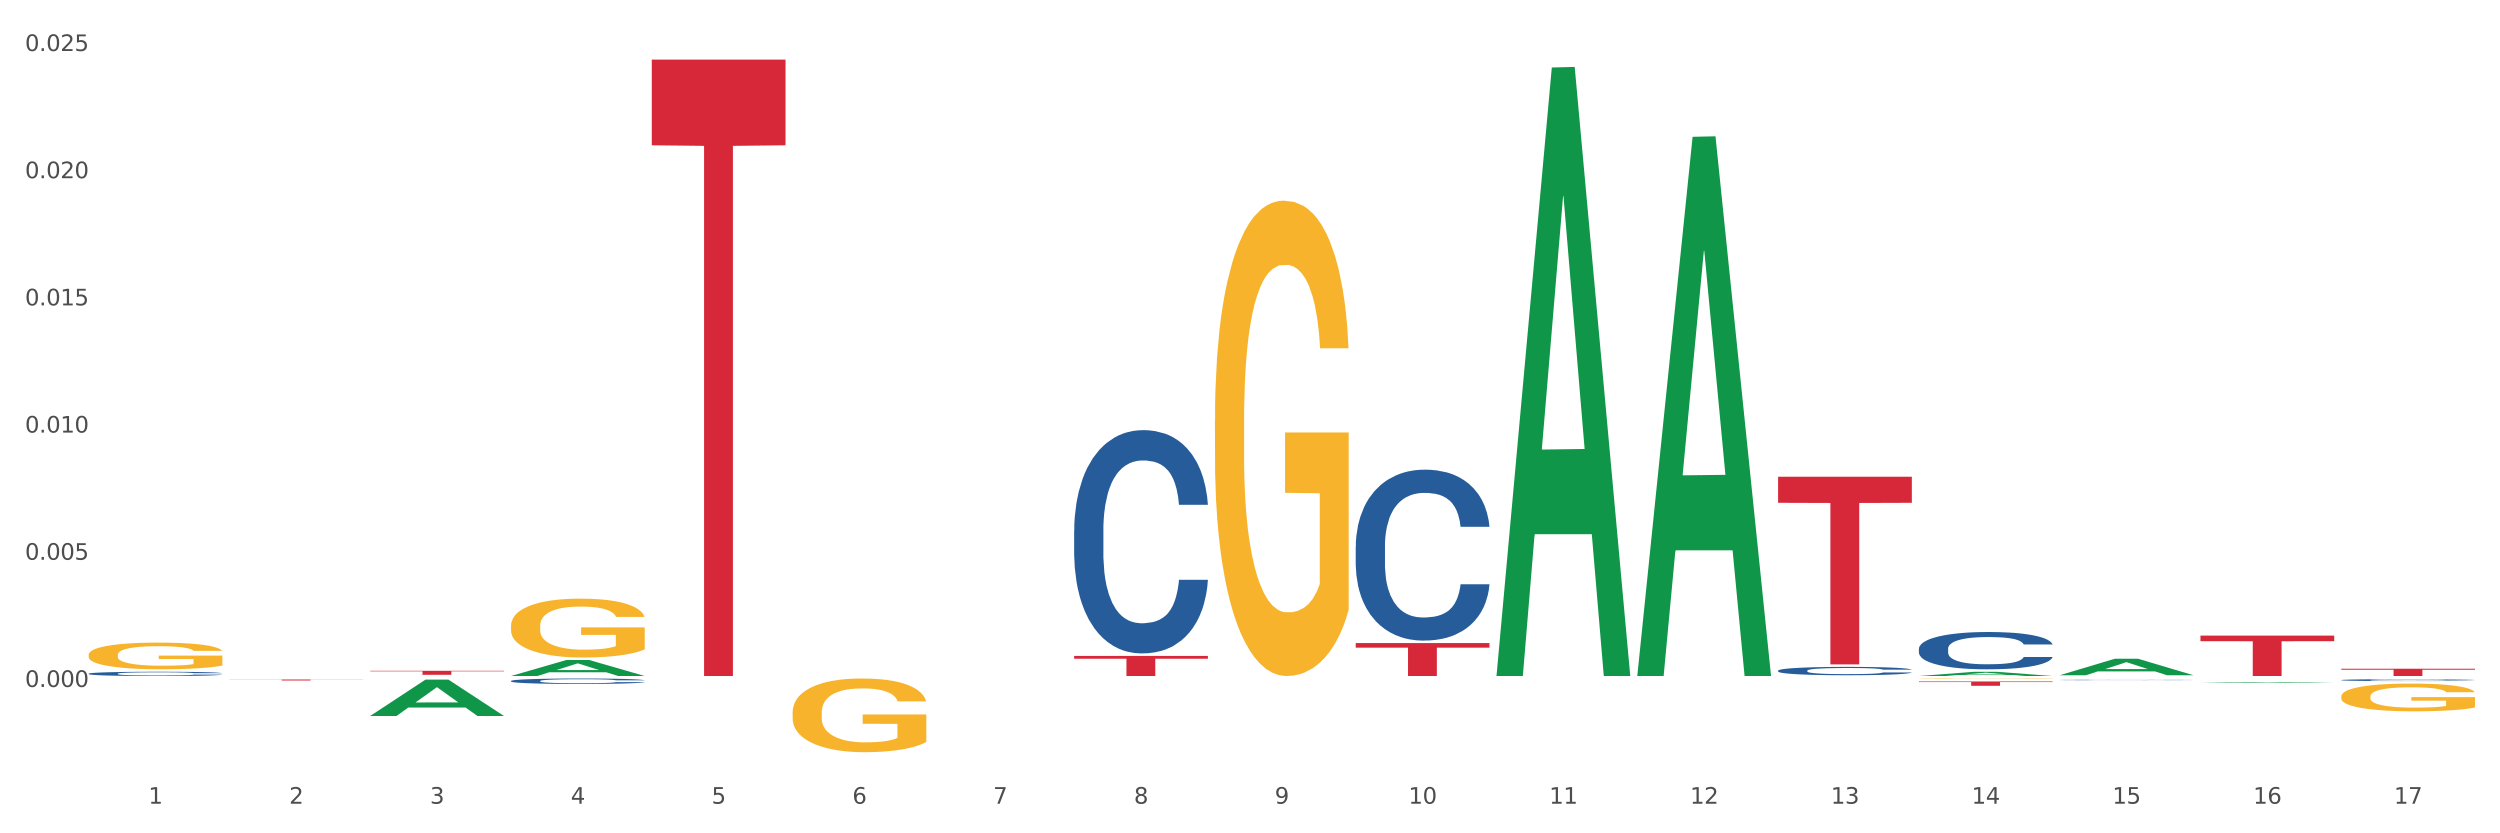 <?xml version="1.0" encoding="utf-8" standalone="no"?>
<!DOCTYPE svg PUBLIC "-//W3C//DTD SVG 1.1//EN"
  "http://www.w3.org/Graphics/SVG/1.1/DTD/svg11.dtd">
<svg xmlns:xlink="http://www.w3.org/1999/xlink" width="1080pt" height="360pt" viewBox="0 0 1080 360" xmlns="http://www.w3.org/2000/svg" version="1.1">
 <rect x="0" y="0" width="1080" height="360" fill="#333333" stroke="none"/>
 <defs>
  <style type="text/css">*{stroke-linejoin: round; stroke-linecap: butt}</style>
 </defs>
 <g id="figure_1">
  <g id="patch_1">
   <path d="M 0 360 
L 1080 360 
L 1080 0 
L 0 0 
z
" style="fill: #ffffff; stroke: #ffffff; stroke-linejoin: miter"/>
  </g>
  <g id="axes_1">
   <g id="matplotlib.axis_1">
    <g id="xtick_1">
     <g id="text_1">
      <!-- 1 -->
      <g style="fill: #4d4d4d" transform="translate(64.119 347.204) scale(0.096 -0.096)">
       <defs>
        <path id="DejaVuSans-31" d="M 794 531 
L 1825 531 
L 1825 4091 
L 703 3866 
L 703 4441 
L 1819 4666 
L 2450 4666 
L 2450 531 
L 3481 531 
L 3481 0 
L 794 0 
L 794 531 
z
" transform="scale(0.016)"/>
       </defs>
       <use xlink:href="#DejaVuSans-31"/>
      </g>
     </g>
    </g>
    <g id="xtick_2">
     <g id="text_2">
      <!-- 2 -->
      <g style="fill: #4d4d4d" transform="translate(124.94 347.204) scale(0.096 -0.096)">
       <defs>
        <path id="DejaVuSans-32" d="M 1228 531 
L 3431 531 
L 3431 0 
L 469 0 
L 469 531 
Q 828 903 1448 1529 
Q 2069 2156 2228 2338 
Q 2531 2678 2651 2914 
Q 2772 3150 2772 3378 
Q 2772 3750 2511 3984 
Q 2250 4219 1831 4219 
Q 1534 4219 1204 4116 
Q 875 4013 500 3803 
L 500 4441 
Q 881 4594 1212 4672 
Q 1544 4750 1819 4750 
Q 2544 4750 2975 4387 
Q 3406 4025 3406 3419 
Q 3406 3131 3298 2873 
Q 3191 2616 2906 2266 
Q 2828 2175 2409 1742 
Q 1991 1309 1228 531 
z
" transform="scale(0.016)"/>
       </defs>
       <use xlink:href="#DejaVuSans-32"/>
      </g>
     </g>
    </g>
    <g id="xtick_3">
     <g id="text_3">
      <!-- 3 -->
      <g style="fill: #4d4d4d" transform="translate(185.761 347.204) scale(0.096 -0.096)">
       <defs>
        <path id="DejaVuSans-33" d="M 2597 2516 
Q 3050 2419 3304 2112 
Q 3559 1806 3559 1356 
Q 3559 666 3084 287 
Q 2609 -91 1734 -91 
Q 1441 -91 1130 -33 
Q 819 25 488 141 
L 488 750 
Q 750 597 1062 519 
Q 1375 441 1716 441 
Q 2309 441 2620 675 
Q 2931 909 2931 1356 
Q 2931 1769 2642 2001 
Q 2353 2234 1838 2234 
L 1294 2234 
L 1294 2753 
L 1863 2753 
Q 2328 2753 2575 2939 
Q 2822 3125 2822 3475 
Q 2822 3834 2567 4026 
Q 2313 4219 1838 4219 
Q 1578 4219 1281 4162 
Q 984 4106 628 3988 
L 628 4550 
Q 988 4650 1302 4700 
Q 1616 4750 1894 4750 
Q 2613 4750 3031 4423 
Q 3450 4097 3450 3541 
Q 3450 3153 3228 2886 
Q 3006 2619 2597 2516 
z
" transform="scale(0.016)"/>
       </defs>
       <use xlink:href="#DejaVuSans-33"/>
      </g>
     </g>
    </g>
    <g id="xtick_4">
     <g id="text_4">
      <!-- 4 -->
      <g style="fill: #4d4d4d" transform="translate(246.582 347.204) scale(0.096 -0.096)">
       <defs>
        <path id="DejaVuSans-34" d="M 2419 4116 
L 825 1625 
L 2419 1625 
L 2419 4116 
z
M 2253 4666 
L 3047 4666 
L 3047 1625 
L 3713 1625 
L 3713 1100 
L 3047 1100 
L 3047 0 
L 2419 0 
L 2419 1100 
L 313 1100 
L 313 1709 
L 2253 4666 
z
" transform="scale(0.016)"/>
       </defs>
       <use xlink:href="#DejaVuSans-34"/>
      </g>
     </g>
    </g>
    <g id="xtick_5">
     <g id="text_5">
      <!-- 5 -->
      <g style="fill: #4d4d4d" transform="translate(307.403 347.204) scale(0.096 -0.096)">
       <defs>
        <path id="DejaVuSans-35" d="M 691 4666 
L 3169 4666 
L 3169 4134 
L 1269 4134 
L 1269 2991 
Q 1406 3038 1543 3061 
Q 1681 3084 1819 3084 
Q 2600 3084 3056 2656 
Q 3513 2228 3513 1497 
Q 3513 744 3044 326 
Q 2575 -91 1722 -91 
Q 1428 -91 1123 -41 
Q 819 9 494 109 
L 494 744 
Q 775 591 1075 516 
Q 1375 441 1709 441 
Q 2250 441 2565 725 
Q 2881 1009 2881 1497 
Q 2881 1984 2565 2268 
Q 2250 2553 1709 2553 
Q 1456 2553 1204 2497 
Q 953 2441 691 2322 
L 691 4666 
z
" transform="scale(0.016)"/>
       </defs>
       <use xlink:href="#DejaVuSans-35"/>
      </g>
     </g>
    </g>
    <g id="xtick_6">
     <g id="text_6">
      <!-- 6 -->
      <g style="fill: #4d4d4d" transform="translate(368.224 347.204) scale(0.096 -0.096)">
       <defs>
        <path id="DejaVuSans-36" d="M 2113 2584 
Q 1688 2584 1439 2293 
Q 1191 2003 1191 1497 
Q 1191 994 1439 701 
Q 1688 409 2113 409 
Q 2538 409 2786 701 
Q 3034 994 3034 1497 
Q 3034 2003 2786 2293 
Q 2538 2584 2113 2584 
z
M 3366 4563 
L 3366 3988 
Q 3128 4100 2886 4159 
Q 2644 4219 2406 4219 
Q 1781 4219 1451 3797 
Q 1122 3375 1075 2522 
Q 1259 2794 1537 2939 
Q 1816 3084 2150 3084 
Q 2853 3084 3261 2657 
Q 3669 2231 3669 1497 
Q 3669 778 3244 343 
Q 2819 -91 2113 -91 
Q 1303 -91 875 529 
Q 447 1150 447 2328 
Q 447 3434 972 4092 
Q 1497 4750 2381 4750 
Q 2619 4750 2861 4703 
Q 3103 4656 3366 4563 
z
" transform="scale(0.016)"/>
       </defs>
       <use xlink:href="#DejaVuSans-36"/>
      </g>
     </g>
    </g>
    <g id="xtick_7">
     <g id="text_7">
      <!-- 7 -->
      <g style="fill: #4d4d4d" transform="translate(429.045 347.204) scale(0.096 -0.096)">
       <defs>
        <path id="DejaVuSans-37" d="M 525 4666 
L 3525 4666 
L 3525 4397 
L 1831 0 
L 1172 0 
L 2766 4134 
L 525 4134 
L 525 4666 
z
" transform="scale(0.016)"/>
       </defs>
       <use xlink:href="#DejaVuSans-37"/>
      </g>
     </g>
    </g>
    <g id="xtick_8">
     <g id="text_8">
      <!-- 8 -->
      <g style="fill: #4d4d4d" transform="translate(489.866 347.204) scale(0.096 -0.096)">
       <defs>
        <path id="DejaVuSans-38" d="M 2034 2216 
Q 1584 2216 1326 1975 
Q 1069 1734 1069 1313 
Q 1069 891 1326 650 
Q 1584 409 2034 409 
Q 2484 409 2743 651 
Q 3003 894 3003 1313 
Q 3003 1734 2745 1975 
Q 2488 2216 2034 2216 
z
M 1403 2484 
Q 997 2584 770 2862 
Q 544 3141 544 3541 
Q 544 4100 942 4425 
Q 1341 4750 2034 4750 
Q 2731 4750 3128 4425 
Q 3525 4100 3525 3541 
Q 3525 3141 3298 2862 
Q 3072 2584 2669 2484 
Q 3125 2378 3379 2068 
Q 3634 1759 3634 1313 
Q 3634 634 3220 271 
Q 2806 -91 2034 -91 
Q 1263 -91 848 271 
Q 434 634 434 1313 
Q 434 1759 690 2068 
Q 947 2378 1403 2484 
z
M 1172 3481 
Q 1172 3119 1398 2916 
Q 1625 2713 2034 2713 
Q 2441 2713 2670 2916 
Q 2900 3119 2900 3481 
Q 2900 3844 2670 4047 
Q 2441 4250 2034 4250 
Q 1625 4250 1398 4047 
Q 1172 3844 1172 3481 
z
" transform="scale(0.016)"/>
       </defs>
       <use xlink:href="#DejaVuSans-38"/>
      </g>
     </g>
    </g>
    <g id="xtick_9">
     <g id="text_9">
      <!-- 9 -->
      <g style="fill: #4d4d4d" transform="translate(550.688 347.204) scale(0.096 -0.096)">
       <defs>
        <path id="DejaVuSans-39" d="M 703 97 
L 703 672 
Q 941 559 1184 500 
Q 1428 441 1663 441 
Q 2288 441 2617 861 
Q 2947 1281 2994 2138 
Q 2813 1869 2534 1725 
Q 2256 1581 1919 1581 
Q 1219 1581 811 2004 
Q 403 2428 403 3163 
Q 403 3881 828 4315 
Q 1253 4750 1959 4750 
Q 2769 4750 3195 4129 
Q 3622 3509 3622 2328 
Q 3622 1225 3098 567 
Q 2575 -91 1691 -91 
Q 1453 -91 1209 -44 
Q 966 3 703 97 
z
M 1959 2075 
Q 2384 2075 2632 2365 
Q 2881 2656 2881 3163 
Q 2881 3666 2632 3958 
Q 2384 4250 1959 4250 
Q 1534 4250 1286 3958 
Q 1038 3666 1038 3163 
Q 1038 2656 1286 2365 
Q 1534 2075 1959 2075 
z
" transform="scale(0.016)"/>
       </defs>
       <use xlink:href="#DejaVuSans-39"/>
      </g>
     </g>
    </g>
    <g id="xtick_10">
     <g id="text_10">
      <!-- 10 -->
      <g style="fill: #4d4d4d" transform="translate(608.455 347.204) scale(0.096 -0.096)">
       <defs>
        <path id="DejaVuSans-30" d="M 2034 4250 
Q 1547 4250 1301 3770 
Q 1056 3291 1056 2328 
Q 1056 1369 1301 889 
Q 1547 409 2034 409 
Q 2525 409 2770 889 
Q 3016 1369 3016 2328 
Q 3016 3291 2770 3770 
Q 2525 4250 2034 4250 
z
M 2034 4750 
Q 2819 4750 3233 4129 
Q 3647 3509 3647 2328 
Q 3647 1150 3233 529 
Q 2819 -91 2034 -91 
Q 1250 -91 836 529 
Q 422 1150 422 2328 
Q 422 3509 836 4129 
Q 1250 4750 2034 4750 
z
" transform="scale(0.016)"/>
       </defs>
       <use xlink:href="#DejaVuSans-31"/>
       <use xlink:href="#DejaVuSans-30" transform="translate(63.623 0)"/>
      </g>
     </g>
    </g>
    <g id="xtick_11">
     <g id="text_11">
      <!-- 11 -->
      <g style="fill: #4d4d4d" transform="translate(669.276 347.204) scale(0.096 -0.096)">
       <use xlink:href="#DejaVuSans-31"/>
       <use xlink:href="#DejaVuSans-31" transform="translate(63.623 0)"/>
      </g>
     </g>
    </g>
    <g id="xtick_12">
     <g id="text_12">
      <!-- 12 -->
      <g style="fill: #4d4d4d" transform="translate(730.097 347.204) scale(0.096 -0.096)">
       <use xlink:href="#DejaVuSans-31"/>
       <use xlink:href="#DejaVuSans-32" transform="translate(63.623 0)"/>
      </g>
     </g>
    </g>
    <g id="xtick_13">
     <g id="text_13">
      <!-- 13 -->
      <g style="fill: #4d4d4d" transform="translate(790.918 347.204) scale(0.096 -0.096)">
       <use xlink:href="#DejaVuSans-31"/>
       <use xlink:href="#DejaVuSans-33" transform="translate(63.623 0)"/>
      </g>
     </g>
    </g>
    <g id="xtick_14">
     <g id="text_14">
      <!-- 14 -->
      <g style="fill: #4d4d4d" transform="translate(851.739 347.204) scale(0.096 -0.096)">
       <use xlink:href="#DejaVuSans-31"/>
       <use xlink:href="#DejaVuSans-34" transform="translate(63.623 0)"/>
      </g>
     </g>
    </g>
    <g id="xtick_15">
     <g id="text_15">
      <!-- 15 -->
      <g style="fill: #4d4d4d" transform="translate(912.56 347.204) scale(0.096 -0.096)">
       <use xlink:href="#DejaVuSans-31"/>
       <use xlink:href="#DejaVuSans-35" transform="translate(63.623 0)"/>
      </g>
     </g>
    </g>
    <g id="xtick_16">
     <g id="text_16">
      <!-- 16 -->
      <g style="fill: #4d4d4d" transform="translate(973.381 347.204) scale(0.096 -0.096)">
       <use xlink:href="#DejaVuSans-31"/>
       <use xlink:href="#DejaVuSans-36" transform="translate(63.623 0)"/>
      </g>
     </g>
    </g>
    <g id="xtick_17">
     <g id="text_17">
      <!-- 17 -->
      <g style="fill: #4d4d4d" transform="translate(1034.202 347.204) scale(0.096 -0.096)">
       <use xlink:href="#DejaVuSans-31"/>
       <use xlink:href="#DejaVuSans-37" transform="translate(63.623 0)"/>
      </g>
     </g>
    </g>
    <g id="xtick_18"/>
    <g id="xtick_19"/>
    <g id="xtick_20"/>
    <g id="xtick_21"/>
    <g id="xtick_22"/>
    <g id="xtick_23"/>
    <g id="xtick_24"/>
    <g id="xtick_25"/>
    <g id="xtick_26"/>
    <g id="xtick_27"/>
    <g id="xtick_28"/>
    <g id="xtick_29"/>
    <g id="xtick_30"/>
    <g id="xtick_31"/>
    <g id="xtick_32"/>
    <g id="xtick_33"/>
   </g>
   <g id="matplotlib.axis_2">
    <g id="ytick_1">
     <g id="text_18">
      <!-- 0.000 -->
      <g style="fill: #4d4d4d" transform="translate(10.8 296.762) scale(0.096 -0.096)">
       <defs>
        <path id="DejaVuSans-2e" d="M 684 794 
L 1344 794 
L 1344 0 
L 684 0 
L 684 794 
z
" transform="scale(0.016)"/>
       </defs>
       <use xlink:href="#DejaVuSans-30"/>
       <use xlink:href="#DejaVuSans-2e" transform="translate(63.623 0)"/>
       <use xlink:href="#DejaVuSans-30" transform="translate(95.41 0)"/>
       <use xlink:href="#DejaVuSans-30" transform="translate(159.033 0)"/>
       <use xlink:href="#DejaVuSans-30" transform="translate(222.656 0)"/>
      </g>
     </g>
    </g>
    <g id="ytick_2">
     <g id="text_19">
      <!-- 0.005 -->
      <g style="fill: #4d4d4d" transform="translate(10.8 241.818) scale(0.096 -0.096)">
       <use xlink:href="#DejaVuSans-30"/>
       <use xlink:href="#DejaVuSans-2e" transform="translate(63.623 0)"/>
       <use xlink:href="#DejaVuSans-30" transform="translate(95.41 0)"/>
       <use xlink:href="#DejaVuSans-30" transform="translate(159.033 0)"/>
       <use xlink:href="#DejaVuSans-35" transform="translate(222.656 0)"/>
      </g>
     </g>
    </g>
    <g id="ytick_3">
     <g id="text_20">
      <!-- 0.010 -->
      <g style="fill: #4d4d4d" transform="translate(10.8 186.874) scale(0.096 -0.096)">
       <use xlink:href="#DejaVuSans-30"/>
       <use xlink:href="#DejaVuSans-2e" transform="translate(63.623 0)"/>
       <use xlink:href="#DejaVuSans-30" transform="translate(95.41 0)"/>
       <use xlink:href="#DejaVuSans-31" transform="translate(159.033 0)"/>
       <use xlink:href="#DejaVuSans-30" transform="translate(222.656 0)"/>
      </g>
     </g>
    </g>
    <g id="ytick_4">
     <g id="text_21">
      <!-- 0.015 -->
      <g style="fill: #4d4d4d" transform="translate(10.8 131.931) scale(0.096 -0.096)">
       <use xlink:href="#DejaVuSans-30"/>
       <use xlink:href="#DejaVuSans-2e" transform="translate(63.623 0)"/>
       <use xlink:href="#DejaVuSans-30" transform="translate(95.41 0)"/>
       <use xlink:href="#DejaVuSans-31" transform="translate(159.033 0)"/>
       <use xlink:href="#DejaVuSans-35" transform="translate(222.656 0)"/>
      </g>
     </g>
    </g>
    <g id="ytick_5">
     <g id="text_22">
      <!-- 0.020 -->
      <g style="fill: #4d4d4d" transform="translate(10.8 76.987) scale(0.096 -0.096)">
       <use xlink:href="#DejaVuSans-30"/>
       <use xlink:href="#DejaVuSans-2e" transform="translate(63.623 0)"/>
       <use xlink:href="#DejaVuSans-30" transform="translate(95.41 0)"/>
       <use xlink:href="#DejaVuSans-32" transform="translate(159.033 0)"/>
       <use xlink:href="#DejaVuSans-30" transform="translate(222.656 0)"/>
      </g>
     </g>
    </g>
    <g id="ytick_6">
     <g id="text_23">
      <!-- 0.025 -->
      <g style="fill: #4d4d4d" transform="translate(10.8 22.043) scale(0.096 -0.096)">
       <use xlink:href="#DejaVuSans-30"/>
       <use xlink:href="#DejaVuSans-2e" transform="translate(63.623 0)"/>
       <use xlink:href="#DejaVuSans-30" transform="translate(95.41 0)"/>
       <use xlink:href="#DejaVuSans-32" transform="translate(159.033 0)"/>
       <use xlink:href="#DejaVuSans-35" transform="translate(222.656 0)"/>
      </g>
     </g>
    </g>
    <g id="ytick_7"/>
    <g id="ytick_8"/>
    <g id="ytick_9"/>
    <g id="ytick_10"/>
    <g id="ytick_11"/>
    <g id="ytick_12"/>
   </g>
   <g id="PolyCollection_1">
    <path d="M 159.925 309.273 
L 159.985 309.258 
L 183.811 293.591 
L 193.7 293.577 
L 217.705 309.302 
L 206.268 309.302 
L 201.086 305.64 
L 176.485 305.64 
L 176.306 305.699 
L 171.302 309.302 
L 159.925 309.302 
L 159.925 309.273 
L 179.582 303.455 
L 197.988 303.44 
L 188.875 296.928 
L 188.756 296.899 
L 188.636 296.943 
L 179.523 303.44 
L 179.582 303.455 
L 159.925 309.273 
z
" clip-path="url(#p59aba073ad)" style="fill: #109648"/>
    <path d="M 220.746 292.032 
L 220.806 292.026 
L 244.633 285.124 
L 254.521 285.118 
L 278.526 292.045 
L 267.089 292.045 
L 261.907 290.432 
L 237.306 290.432 
L 237.127 290.458 
L 232.123 292.045 
L 220.746 292.045 
L 220.746 292.032 
L 240.403 289.469 
L 258.81 289.463 
L 249.696 286.594 
L 249.577 286.581 
L 249.457 286.601 
L 240.344 289.463 
L 240.403 289.469 
L 220.746 292.032 
z
" clip-path="url(#p59aba073ad)" style="fill: #109648"/>
    <path d="M 646.494 291.551 
L 646.553 291.304 
L 670.38 29.158 
L 680.268 28.911 
L 704.274 292.045 
L 692.837 292.045 
L 687.654 230.771 
L 663.053 230.771 
L 662.875 231.759 
L 657.871 292.045 
L 646.494 292.045 
L 646.494 291.551 
L 666.151 194.204 
L 684.557 193.957 
L 675.443 84.997 
L 675.324 84.503 
L 675.205 85.244 
L 666.091 193.957 
L 666.151 194.204 
L 646.494 291.551 
z
" clip-path="url(#p59aba073ad)" style="fill: #109648"/>
    <path d="M 707.315 291.607 
L 707.374 291.388 
L 731.201 59.099 
L 741.089 58.88 
L 765.095 292.045 
L 753.658 292.045 
L 748.475 237.749 
L 723.874 237.749 
L 723.696 238.625 
L 718.692 292.045 
L 707.315 292.045 
L 707.315 291.607 
L 726.972 205.347 
L 745.378 205.128 
L 736.264 108.578 
L 736.145 108.14 
L 736.026 108.797 
L 726.912 205.128 
L 726.972 205.347 
L 707.315 291.607 
z
" clip-path="url(#p59aba073ad)" style="fill: #109648"/>
    <path d="M 828.957 292.042 
L 829.016 292.04 
L 852.843 290.213 
L 862.731 290.212 
L 886.737 292.045 
L 875.3 292.045 
L 870.118 291.618 
L 845.516 291.618 
L 845.338 291.625 
L 840.334 292.045 
L 828.957 292.045 
L 828.957 292.042 
L 848.614 291.363 
L 867.02 291.362 
L 857.906 290.602 
L 857.787 290.599 
L 857.668 290.604 
L 848.554 291.362 
L 848.614 291.363 
L 828.957 292.042 
z
" clip-path="url(#p59aba073ad)" style="fill: #109648"/>
    <path d="M 889.778 291.689 
L 889.837 291.682 
L 913.664 284.565 
L 923.552 284.559 
L 947.558 291.703 
L 936.121 291.703 
L 930.939 290.039 
L 906.337 290.039 
L 906.159 290.066 
L 901.155 291.703 
L 889.778 291.703 
L 889.778 291.689 
L 909.435 289.046 
L 927.841 289.04 
L 918.727 286.081 
L 918.608 286.068 
L 918.489 286.088 
L 909.375 289.04 
L 909.435 289.046 
L 889.778 291.689 
z
" clip-path="url(#p59aba073ad)" style="fill: #109648"/>
    <path d="M 950.599 295.055 
L 950.658 295.054 
L 974.485 294.645 
L 984.373 294.645 
L 1008.379 295.055 
L 996.942 295.055 
L 991.76 294.96 
L 967.159 294.96 
L 966.98 294.961 
L 961.976 295.055 
L 950.599 295.055 
L 950.599 295.055 
L 970.256 294.903 
L 988.662 294.902 
L 979.549 294.732 
L 979.429 294.732 
L 979.31 294.733 
L 970.196 294.902 
L 970.256 294.903 
L 950.599 295.055 
z
" clip-path="url(#p59aba073ad)" style="fill: #109648"/>
    <path d="M 950.599 274.571 
L 1008.379 274.571 
L 1008.379 276.999 
L 985.65 277.016 
L 985.65 292.045 
L 973.191 292.045 
L 973.191 277.016 
L 950.599 276.999 
L 950.599 274.587 
L 950.599 274.571 
z
" clip-path="url(#p59aba073ad)" style="fill: #d62839"/>
    <path d="M 99.104 293.545 
L 156.884 293.545 
L 156.884 293.605 
L 134.155 293.605 
L 134.155 293.978 
L 121.696 293.978 
L 121.696 293.605 
L 99.104 293.605 
L 99.104 293.545 
L 99.104 293.545 
z
" clip-path="url(#p59aba073ad)" style="fill: #d62839"/>
    <path d="M 159.925 289.783 
L 217.705 289.783 
L 217.705 290.023 
L 194.977 290.024 
L 194.977 291.507 
L 182.517 291.507 
L 182.517 290.024 
L 159.925 290.023 
L 159.925 289.785 
L 159.925 289.783 
z
" clip-path="url(#p59aba073ad)" style="fill: #d62839"/>
    <path d="M 281.567 25.759 
L 339.347 25.759 
L 339.347 62.764 
L 316.619 63.014 
L 316.619 292.045 
L 304.159 292.045 
L 304.159 63.014 
L 281.567 62.764 
L 281.567 26.01 
L 281.567 25.759 
z
" clip-path="url(#p59aba073ad)" style="fill: #d62839"/>
    <path d="M 464.03 283.351 
L 521.81 283.351 
L 521.81 284.56 
L 499.082 284.568 
L 499.082 292.045 
L 486.622 292.045 
L 486.622 284.568 
L 464.03 284.56 
L 464.03 283.36 
L 464.03 283.351 
z
" clip-path="url(#p59aba073ad)" style="fill: #d62839"/>
    <path d="M 585.673 277.81 
L 643.453 277.81 
L 643.453 279.789 
L 620.724 279.802 
L 620.724 292.045 
L 608.264 292.045 
L 608.264 279.802 
L 585.673 279.789 
L 585.673 277.824 
L 585.673 277.81 
z
" clip-path="url(#p59aba073ad)" style="fill: #d62839"/>
    <path d="M 768.136 205.941 
L 825.916 205.941 
L 825.916 217.209 
L 803.187 217.285 
L 803.187 287.024 
L 790.727 287.024 
L 790.727 217.285 
L 768.136 217.209 
L 768.136 206.018 
L 768.136 205.941 
z
" clip-path="url(#p59aba073ad)" style="fill: #d62839"/>
    <path d="M 828.957 294.387 
L 886.737 294.387 
L 886.737 294.648 
L 864.008 294.65 
L 864.008 296.268 
L 851.549 296.268 
L 851.549 294.65 
L 828.957 294.648 
L 828.957 294.389 
L 828.957 294.387 
z
" clip-path="url(#p59aba073ad)" style="fill: #d62839"/>
    <path d="M 1011.42 288.898 
L 1069.2 288.898 
L 1069.2 289.336 
L 1046.471 289.339 
L 1046.471 292.045 
L 1034.012 292.045 
L 1034.012 289.339 
L 1011.42 289.336 
L 1011.42 288.901 
L 1011.42 288.898 
z
" clip-path="url(#p59aba073ad)" style="fill: #d62839"/>
    <path d="M 464.03 229.16 
L 464.099 229.072 
L 464.099 226.605 
L 464.304 223.257 
L 465.055 217.091 
L 466.011 212.422 
L 467.65 206.96 
L 468.538 204.669 
L 469.699 202.114 
L 472.09 197.974 
L 474.821 194.45 
L 476.734 192.512 
L 478.168 191.278 
L 481.378 189.076 
L 483.222 188.107 
L 485.134 187.314 
L 486.774 186.786 
L 489.506 186.169 
L 491.691 185.905 
L 494.218 185.817 
L 496.335 185.905 
L 499.136 186.257 
L 503.233 187.314 
L 504.804 187.931 
L 506.922 188.988 
L 509.107 190.398 
L 510.883 191.807 
L 512.932 193.833 
L 515.049 196.476 
L 517.098 199.824 
L 518.532 202.907 
L 519.693 206.167 
L 520.718 210.131 
L 521.469 214.448 
L 521.81 218.06 
L 509.312 218.06 
L 508.97 214.8 
L 508.287 211.276 
L 507.604 208.898 
L 506.853 206.96 
L 505.692 204.757 
L 504.668 203.348 
L 502.96 201.674 
L 501.389 200.617 
L 500.092 200 
L 498.521 199.471 
L 495.174 198.943 
L 492.784 198.943 
L 491.281 199.119 
L 489.437 199.56 
L 487.866 200.176 
L 486.022 201.233 
L 484.588 202.379 
L 483.154 203.876 
L 482.334 204.933 
L 481.105 206.872 
L 480.285 208.457 
L 479.193 211.188 
L 478.578 213.126 
L 477.485 218.148 
L 477.007 221.848 
L 476.802 224.403 
L 476.666 227.222 
L 476.666 240.965 
L 477.075 247.132 
L 477.417 249.774 
L 477.963 252.77 
L 478.988 256.646 
L 480.49 260.434 
L 482.061 263.165 
L 483.359 264.839 
L 484.588 266.072 
L 485.817 267.041 
L 487.32 267.922 
L 488.549 268.451 
L 490.393 268.979 
L 492.579 269.244 
L 494.286 269.244 
L 497.77 268.803 
L 499.34 268.363 
L 500.843 267.746 
L 502.482 266.777 
L 503.78 265.72 
L 504.531 264.927 
L 505.76 263.253 
L 506.717 261.491 
L 507.536 259.465 
L 508.083 257.703 
L 508.697 255.06 
L 509.175 252.065 
L 509.312 250.479 
L 521.81 250.479 
L 521.537 253.651 
L 521.059 256.734 
L 520.103 260.875 
L 519.352 263.253 
L 518.191 266.16 
L 516.961 268.627 
L 515.254 271.358 
L 513.683 273.384 
L 512.044 275.146 
L 510.268 276.732 
L 507.058 278.934 
L 505.897 279.551 
L 503.438 280.608 
L 501.526 281.225 
L 498.726 281.842 
L 495.857 282.194 
L 492.852 282.282 
L 490.189 282.106 
L 487.252 281.577 
L 485.408 281.049 
L 483.359 280.256 
L 480.968 279.022 
L 478.714 277.525 
L 476.597 275.763 
L 474.617 273.737 
L 472.773 271.446 
L 470.382 267.658 
L 468.606 263.958 
L 467.309 260.522 
L 466.421 257.615 
L 465.533 253.915 
L 465.055 251.36 
L 464.304 245.193 
L 464.03 239.467 
L 464.03 229.16 
z
" clip-path="url(#p59aba073ad)" style="fill: #255c99"/>
    <path d="M 585.673 236.073 
L 585.741 236.005 
L 585.741 234.117 
L 585.946 231.554 
L 586.697 226.833 
L 587.653 223.259 
L 589.292 219.077 
L 590.18 217.324 
L 591.341 215.368 
L 593.732 212.198 
L 596.464 209.5 
L 598.376 208.016 
L 599.81 207.072 
L 603.02 205.386 
L 604.864 204.644 
L 606.777 204.037 
L 608.416 203.633 
L 611.148 203.16 
L 613.333 202.958 
L 615.86 202.891 
L 617.977 202.958 
L 620.778 203.228 
L 624.876 204.037 
L 626.446 204.509 
L 628.564 205.319 
L 630.749 206.398 
L 632.525 207.477 
L 634.574 209.028 
L 636.691 211.051 
L 638.74 213.614 
L 640.174 215.975 
L 641.335 218.47 
L 642.36 221.505 
L 643.111 224.81 
L 643.453 227.575 
L 630.954 227.575 
L 630.613 225.08 
L 629.93 222.382 
L 629.247 220.561 
L 628.495 219.077 
L 627.334 217.391 
L 626.31 216.312 
L 624.602 215.03 
L 623.031 214.221 
L 621.734 213.749 
L 620.163 213.344 
L 616.816 212.94 
L 614.426 212.94 
L 612.923 213.075 
L 611.079 213.412 
L 609.509 213.884 
L 607.664 214.693 
L 606.23 215.57 
L 604.796 216.717 
L 603.976 217.526 
L 602.747 219.01 
L 601.927 220.224 
L 600.835 222.314 
L 600.22 223.798 
L 599.127 227.642 
L 598.649 230.475 
L 598.444 232.431 
L 598.308 234.589 
L 598.308 245.11 
L 598.717 249.831 
L 599.059 251.854 
L 599.605 254.148 
L 600.63 257.115 
L 602.132 260.015 
L 603.703 262.106 
L 605.001 263.387 
L 606.23 264.332 
L 607.46 265.073 
L 608.962 265.748 
L 610.191 266.152 
L 612.036 266.557 
L 614.221 266.759 
L 615.929 266.759 
L 619.412 266.422 
L 620.983 266.085 
L 622.485 265.613 
L 624.124 264.871 
L 625.422 264.062 
L 626.173 263.455 
L 627.403 262.173 
L 628.359 260.824 
L 629.178 259.273 
L 629.725 257.924 
L 630.339 255.901 
L 630.817 253.608 
L 630.954 252.394 
L 643.453 252.394 
L 643.179 254.822 
L 642.701 257.183 
L 641.745 260.352 
L 640.994 262.173 
L 639.833 264.399 
L 638.603 266.287 
L 636.896 268.378 
L 635.325 269.929 
L 633.686 271.278 
L 631.91 272.492 
L 628.7 274.178 
L 627.539 274.65 
L 625.08 275.46 
L 623.168 275.932 
L 620.368 276.404 
L 617.499 276.674 
L 614.494 276.741 
L 611.831 276.606 
L 608.894 276.202 
L 607.05 275.797 
L 605.001 275.19 
L 602.61 274.246 
L 600.357 273.099 
L 598.239 271.75 
L 596.259 270.199 
L 594.415 268.446 
L 592.024 265.545 
L 590.249 262.713 
L 588.951 260.083 
L 588.063 257.857 
L 587.175 255.024 
L 586.697 253.068 
L 585.946 248.347 
L 585.673 243.964 
L 585.673 236.073 
z
" clip-path="url(#p59aba073ad)" style="fill: #255c99"/>
    <path d="M 220.746 294.17 
L 220.814 294.168 
L 220.814 294.108 
L 221.019 294.026 
L 221.771 293.876 
L 222.727 293.762 
L 224.366 293.629 
L 225.254 293.574 
L 226.415 293.511 
L 228.805 293.411 
L 231.537 293.325 
L 233.45 293.278 
L 234.884 293.248 
L 238.094 293.194 
L 239.938 293.17 
L 241.85 293.151 
L 243.489 293.138 
L 246.221 293.123 
L 248.407 293.117 
L 250.934 293.115 
L 253.051 293.117 
L 255.851 293.125 
L 259.949 293.151 
L 261.52 293.166 
L 263.637 293.192 
L 265.823 293.226 
L 267.599 293.26 
L 269.647 293.31 
L 271.765 293.374 
L 273.814 293.456 
L 275.248 293.531 
L 276.409 293.61 
L 277.433 293.707 
L 278.185 293.812 
L 278.526 293.9 
L 266.028 293.9 
L 265.686 293.82 
L 265.003 293.735 
L 264.32 293.677 
L 263.569 293.629 
L 262.408 293.576 
L 261.383 293.541 
L 259.676 293.501 
L 258.105 293.475 
L 256.807 293.46 
L 255.237 293.447 
L 251.89 293.434 
L 249.5 293.434 
L 247.997 293.438 
L 246.153 293.449 
L 244.582 293.464 
L 242.738 293.49 
L 241.304 293.518 
L 239.87 293.554 
L 239.05 293.58 
L 237.821 293.627 
L 237.001 293.666 
L 235.908 293.732 
L 235.294 293.78 
L 234.201 293.902 
L 233.723 293.992 
L 233.518 294.054 
L 233.381 294.123 
L 233.381 294.458 
L 233.791 294.608 
L 234.133 294.672 
L 234.679 294.745 
L 235.703 294.84 
L 237.206 294.932 
L 238.777 294.998 
L 240.074 295.039 
L 241.304 295.069 
L 242.533 295.093 
L 244.036 295.114 
L 245.265 295.127 
L 247.109 295.14 
L 249.295 295.146 
L 251.002 295.146 
L 254.485 295.136 
L 256.056 295.125 
L 257.559 295.11 
L 259.198 295.086 
L 260.496 295.061 
L 261.247 295.041 
L 262.476 295 
L 263.432 294.958 
L 264.252 294.908 
L 264.798 294.865 
L 265.413 294.801 
L 265.891 294.728 
L 266.028 294.689 
L 278.526 294.689 
L 278.253 294.767 
L 277.775 294.842 
L 276.819 294.943 
L 276.067 295 
L 274.906 295.071 
L 273.677 295.131 
L 271.97 295.198 
L 270.399 295.247 
L 268.76 295.29 
L 266.984 295.329 
L 263.774 295.382 
L 262.613 295.397 
L 260.154 295.423 
L 258.242 295.438 
L 255.442 295.453 
L 252.573 295.462 
L 249.568 295.464 
L 246.904 295.46 
L 243.967 295.447 
L 242.123 295.434 
L 240.074 295.415 
L 237.684 295.385 
L 235.43 295.348 
L 233.313 295.305 
L 231.332 295.256 
L 229.488 295.2 
L 227.098 295.108 
L 225.322 295.018 
L 224.024 294.934 
L 223.137 294.863 
L 222.249 294.773 
L 221.771 294.711 
L 221.019 294.561 
L 220.746 294.421 
L 220.746 294.17 
z
" clip-path="url(#p59aba073ad)" style="fill: #255c99"/>
    <path d="M 38.283 291.027 
L 38.351 291.025 
L 38.351 290.978 
L 38.556 290.914 
L 39.307 290.796 
L 40.264 290.706 
L 41.903 290.601 
L 42.791 290.558 
L 43.952 290.509 
L 46.342 290.429 
L 49.074 290.362 
L 50.986 290.325 
L 52.421 290.301 
L 55.631 290.259 
L 57.475 290.24 
L 59.387 290.225 
L 61.026 290.215 
L 63.758 290.203 
L 65.944 290.198 
L 68.471 290.196 
L 70.588 290.198 
L 73.388 290.205 
L 77.486 290.225 
L 79.057 290.237 
L 81.174 290.257 
L 83.36 290.284 
L 85.135 290.311 
L 87.184 290.35 
L 89.302 290.401 
L 91.35 290.465 
L 92.785 290.524 
L 93.946 290.586 
L 94.97 290.662 
L 95.722 290.745 
L 96.063 290.814 
L 83.564 290.814 
L 83.223 290.752 
L 82.54 290.684 
L 81.857 290.639 
L 81.106 290.601 
L 79.945 290.559 
L 78.92 290.532 
L 77.213 290.5 
L 75.642 290.48 
L 74.344 290.468 
L 72.773 290.458 
L 69.427 290.448 
L 67.036 290.448 
L 65.534 290.451 
L 63.69 290.46 
L 62.119 290.471 
L 60.275 290.492 
L 58.841 290.514 
L 57.406 290.542 
L 56.587 290.563 
L 55.357 290.6 
L 54.538 290.63 
L 53.445 290.683 
L 52.83 290.72 
L 51.738 290.816 
L 51.26 290.887 
L 51.055 290.936 
L 50.918 290.99 
L 50.918 291.253 
L 51.328 291.371 
L 51.669 291.422 
L 52.216 291.479 
L 53.24 291.554 
L 54.743 291.626 
L 56.314 291.679 
L 57.611 291.711 
L 58.841 291.734 
L 60.07 291.753 
L 61.573 291.77 
L 62.802 291.78 
L 64.646 291.79 
L 66.832 291.795 
L 68.539 291.795 
L 72.022 291.787 
L 73.593 291.778 
L 75.096 291.766 
L 76.735 291.748 
L 78.032 291.728 
L 78.784 291.712 
L 80.013 291.68 
L 80.969 291.647 
L 81.789 291.608 
L 82.335 291.574 
L 82.95 291.523 
L 83.428 291.466 
L 83.564 291.436 
L 96.063 291.436 
L 95.79 291.496 
L 95.312 291.555 
L 94.356 291.635 
L 93.604 291.68 
L 92.443 291.736 
L 91.214 291.783 
L 89.506 291.836 
L 87.936 291.875 
L 86.296 291.908 
L 84.521 291.939 
L 81.311 291.981 
L 80.15 291.993 
L 77.691 292.013 
L 75.779 292.025 
L 72.978 292.037 
L 70.11 292.043 
L 67.105 292.045 
L 64.441 292.042 
L 61.504 292.032 
L 59.66 292.021 
L 57.611 292.006 
L 55.221 291.983 
L 52.967 291.954 
L 50.85 291.92 
L 48.869 291.881 
L 47.025 291.837 
L 44.635 291.765 
L 42.859 291.694 
L 41.561 291.628 
L 40.673 291.572 
L 39.786 291.501 
L 39.307 291.452 
L 38.556 291.334 
L 38.283 291.225 
L 38.283 291.027 
z
" clip-path="url(#p59aba073ad)" style="fill: #255c99"/>
    <path d="M 889.778 293.748 
L 889.846 293.748 
L 889.846 293.743 
L 890.051 293.736 
L 890.802 293.722 
L 891.759 293.712 
L 893.398 293.7 
L 894.286 293.695 
L 895.447 293.69 
L 897.837 293.681 
L 900.569 293.673 
L 902.481 293.669 
L 903.916 293.667 
L 907.126 293.662 
L 908.97 293.66 
L 910.882 293.658 
L 912.521 293.657 
L 915.253 293.656 
L 917.439 293.655 
L 919.966 293.655 
L 922.083 293.655 
L 924.883 293.656 
L 928.981 293.658 
L 930.552 293.659 
L 932.669 293.662 
L 934.854 293.665 
L 936.63 293.668 
L 938.679 293.672 
L 940.796 293.678 
L 942.845 293.685 
L 944.28 293.692 
L 945.441 293.699 
L 946.465 293.707 
L 947.216 293.717 
L 947.558 293.724 
L 935.059 293.724 
L 934.718 293.717 
L 934.035 293.71 
L 933.352 293.705 
L 932.601 293.7 
L 931.44 293.696 
L 930.415 293.693 
L 928.708 293.689 
L 927.137 293.687 
L 925.839 293.685 
L 924.268 293.684 
L 920.922 293.683 
L 918.531 293.683 
L 917.029 293.684 
L 915.185 293.684 
L 913.614 293.686 
L 911.77 293.688 
L 910.336 293.691 
L 908.901 293.694 
L 908.082 293.696 
L 906.852 293.7 
L 906.033 293.704 
L 904.94 293.71 
L 904.325 293.714 
L 903.233 293.725 
L 902.754 293.733 
L 902.55 293.738 
L 902.413 293.744 
L 902.413 293.774 
L 902.823 293.787 
L 903.164 293.793 
L 903.711 293.799 
L 904.735 293.808 
L 906.238 293.816 
L 907.809 293.822 
L 909.106 293.825 
L 910.336 293.828 
L 911.565 293.83 
L 913.067 293.832 
L 914.297 293.833 
L 916.141 293.834 
L 918.326 293.835 
L 920.034 293.835 
L 923.517 293.834 
L 925.088 293.833 
L 926.59 293.831 
L 928.23 293.829 
L 929.527 293.827 
L 930.279 293.825 
L 931.508 293.822 
L 932.464 293.818 
L 933.284 293.814 
L 933.83 293.81 
L 934.445 293.804 
L 934.923 293.798 
L 935.059 293.794 
L 947.558 293.794 
L 947.285 293.801 
L 946.807 293.808 
L 945.85 293.817 
L 945.099 293.822 
L 943.938 293.828 
L 942.709 293.833 
L 941.001 293.839 
L 939.43 293.844 
L 937.791 293.847 
L 936.016 293.851 
L 932.806 293.856 
L 931.644 293.857 
L 929.186 293.859 
L 927.273 293.861 
L 924.473 293.862 
L 921.605 293.863 
L 918.6 293.863 
L 915.936 293.862 
L 912.999 293.861 
L 911.155 293.86 
L 909.106 293.858 
L 906.716 293.856 
L 904.462 293.853 
L 902.345 293.849 
L 900.364 293.844 
L 898.52 293.839 
L 896.13 293.831 
L 894.354 293.823 
L 893.056 293.816 
L 892.168 293.81 
L 891.28 293.802 
L 890.802 293.796 
L 890.051 293.783 
L 889.778 293.771 
L 889.778 293.748 
z
" clip-path="url(#p59aba073ad)" style="fill: #255c99"/>
    <path d="M 1011.42 293.78 
L 1011.488 293.779 
L 1011.488 293.758 
L 1011.693 293.73 
L 1012.444 293.677 
L 1013.401 293.638 
L 1015.04 293.591 
L 1015.928 293.571 
L 1017.089 293.55 
L 1019.479 293.514 
L 1022.211 293.484 
L 1024.123 293.468 
L 1025.558 293.457 
L 1028.768 293.439 
L 1030.612 293.43 
L 1032.524 293.424 
L 1034.163 293.419 
L 1036.895 293.414 
L 1039.081 293.412 
L 1041.608 293.411 
L 1043.725 293.412 
L 1046.525 293.415 
L 1050.623 293.424 
L 1052.194 293.429 
L 1054.311 293.438 
L 1056.497 293.45 
L 1058.272 293.462 
L 1060.321 293.479 
L 1062.439 293.502 
L 1064.487 293.53 
L 1065.922 293.556 
L 1067.083 293.584 
L 1068.107 293.618 
L 1068.859 293.655 
L 1069.2 293.686 
L 1056.701 293.686 
L 1056.36 293.658 
L 1055.677 293.628 
L 1054.994 293.608 
L 1054.243 293.591 
L 1053.082 293.572 
L 1052.057 293.56 
L 1050.35 293.546 
L 1048.779 293.537 
L 1047.481 293.532 
L 1045.91 293.527 
L 1042.564 293.523 
L 1040.173 293.523 
L 1038.671 293.524 
L 1036.827 293.528 
L 1035.256 293.533 
L 1033.412 293.542 
L 1031.978 293.552 
L 1030.543 293.565 
L 1029.724 293.574 
L 1028.494 293.59 
L 1027.675 293.604 
L 1026.582 293.627 
L 1025.967 293.644 
L 1024.875 293.686 
L 1024.397 293.718 
L 1024.192 293.74 
L 1024.055 293.764 
L 1024.055 293.881 
L 1024.465 293.933 
L 1024.806 293.956 
L 1025.353 293.981 
L 1026.377 294.014 
L 1027.88 294.047 
L 1029.451 294.07 
L 1030.748 294.084 
L 1031.978 294.095 
L 1033.207 294.103 
L 1034.71 294.11 
L 1035.939 294.115 
L 1037.783 294.119 
L 1039.969 294.122 
L 1041.676 294.122 
L 1045.159 294.118 
L 1046.73 294.114 
L 1048.233 294.109 
L 1049.872 294.101 
L 1051.169 294.092 
L 1051.921 294.085 
L 1053.15 294.071 
L 1054.106 294.056 
L 1054.926 294.038 
L 1055.472 294.023 
L 1056.087 294.001 
L 1056.565 293.975 
L 1056.701 293.962 
L 1069.2 293.962 
L 1068.927 293.989 
L 1068.449 294.015 
L 1067.493 294.05 
L 1066.741 294.071 
L 1065.58 294.095 
L 1064.351 294.116 
L 1062.643 294.14 
L 1061.073 294.157 
L 1059.433 294.172 
L 1057.658 294.185 
L 1054.448 294.204 
L 1053.287 294.209 
L 1050.828 294.218 
L 1048.916 294.224 
L 1046.115 294.229 
L 1043.247 294.232 
L 1040.242 294.233 
L 1037.578 294.231 
L 1034.641 294.227 
L 1032.797 294.222 
L 1030.748 294.215 
L 1028.358 294.205 
L 1026.104 294.192 
L 1023.987 294.177 
L 1022.006 294.16 
L 1020.162 294.14 
L 1017.772 294.108 
L 1015.996 294.077 
L 1014.698 294.047 
L 1013.81 294.023 
L 1012.923 293.991 
L 1012.444 293.969 
L 1011.693 293.917 
L 1011.42 293.868 
L 1011.42 293.78 
z
" clip-path="url(#p59aba073ad)" style="fill: #255c99"/>
    <path d="M 768.136 289.716 
L 768.204 289.713 
L 768.204 289.62 
L 768.409 289.495 
L 769.16 289.264 
L 770.116 289.089 
L 771.756 288.885 
L 772.643 288.799 
L 773.804 288.704 
L 776.195 288.549 
L 778.927 288.417 
L 780.839 288.344 
L 782.273 288.298 
L 785.483 288.216 
L 787.327 288.179 
L 789.24 288.15 
L 790.879 288.13 
L 793.611 288.107 
L 795.796 288.097 
L 798.323 288.094 
L 800.441 288.097 
L 803.241 288.11 
L 807.339 288.15 
L 808.91 288.173 
L 811.027 288.212 
L 813.212 288.265 
L 814.988 288.318 
L 817.037 288.394 
L 819.154 288.493 
L 821.203 288.618 
L 822.637 288.733 
L 823.799 288.855 
L 824.823 289.004 
L 825.574 289.165 
L 825.916 289.3 
L 813.417 289.3 
L 813.076 289.178 
L 812.393 289.046 
L 811.71 288.957 
L 810.959 288.885 
L 809.797 288.802 
L 808.773 288.75 
L 807.066 288.687 
L 805.495 288.647 
L 804.197 288.624 
L 802.626 288.605 
L 799.28 288.585 
L 796.889 288.585 
L 795.387 288.591 
L 793.543 288.608 
L 791.972 288.631 
L 790.128 288.671 
L 788.693 288.713 
L 787.259 288.769 
L 786.44 288.809 
L 785.21 288.882 
L 784.391 288.941 
L 783.298 289.043 
L 782.683 289.116 
L 781.59 289.304 
L 781.112 289.442 
L 780.907 289.538 
L 780.771 289.643 
L 780.771 290.158 
L 781.181 290.389 
L 781.522 290.487 
L 782.069 290.6 
L 783.093 290.745 
L 784.596 290.886 
L 786.166 290.989 
L 787.464 291.051 
L 788.693 291.097 
L 789.923 291.134 
L 791.425 291.167 
L 792.655 291.186 
L 794.499 291.206 
L 796.684 291.216 
L 798.392 291.216 
L 801.875 291.2 
L 803.446 291.183 
L 804.948 291.16 
L 806.587 291.124 
L 807.885 291.084 
L 808.636 291.055 
L 809.866 290.992 
L 810.822 290.926 
L 811.641 290.85 
L 812.188 290.784 
L 812.803 290.685 
L 813.281 290.573 
L 813.417 290.514 
L 825.916 290.514 
L 825.643 290.633 
L 825.164 290.748 
L 824.208 290.903 
L 823.457 290.992 
L 822.296 291.101 
L 821.067 291.193 
L 819.359 291.295 
L 817.788 291.371 
L 816.149 291.437 
L 814.373 291.496 
L 811.163 291.579 
L 810.002 291.602 
L 807.544 291.642 
L 805.631 291.665 
L 802.831 291.688 
L 799.963 291.701 
L 796.957 291.704 
L 794.294 291.698 
L 791.357 291.678 
L 789.513 291.658 
L 787.464 291.628 
L 785.074 291.582 
L 782.82 291.526 
L 780.703 291.46 
L 778.722 291.384 
L 776.878 291.299 
L 774.487 291.157 
L 772.712 291.018 
L 771.414 290.89 
L 770.526 290.781 
L 769.638 290.642 
L 769.16 290.547 
L 768.409 290.316 
L 768.136 290.102 
L 768.136 289.716 
z
" clip-path="url(#p59aba073ad)" style="fill: #255c99"/>
    <path d="M 828.957 280.269 
L 829.025 280.254 
L 829.025 279.842 
L 829.23 279.283 
L 829.981 278.253 
L 830.937 277.473 
L 832.577 276.56 
L 833.464 276.178 
L 834.626 275.751 
L 837.016 275.059 
L 839.748 274.471 
L 841.66 274.147 
L 843.094 273.941 
L 846.304 273.573 
L 848.149 273.411 
L 850.061 273.279 
L 851.7 273.19 
L 854.432 273.087 
L 856.617 273.043 
L 859.144 273.029 
L 861.262 273.043 
L 864.062 273.102 
L 868.16 273.279 
L 869.731 273.382 
L 871.848 273.558 
L 874.033 273.794 
L 875.809 274.029 
L 877.858 274.368 
L 879.975 274.809 
L 882.024 275.368 
L 883.459 275.883 
L 884.62 276.428 
L 885.644 277.09 
L 886.395 277.811 
L 886.737 278.414 
L 874.238 278.414 
L 873.897 277.87 
L 873.214 277.281 
L 872.531 276.884 
L 871.78 276.56 
L 870.619 276.192 
L 869.594 275.957 
L 867.887 275.677 
L 866.316 275.501 
L 865.018 275.398 
L 863.447 275.309 
L 860.101 275.221 
L 857.71 275.221 
L 856.208 275.251 
L 854.364 275.324 
L 852.793 275.427 
L 850.949 275.604 
L 849.514 275.795 
L 848.08 276.045 
L 847.261 276.222 
L 846.031 276.546 
L 845.212 276.81 
L 844.119 277.267 
L 843.504 277.59 
L 842.411 278.429 
L 841.933 279.047 
L 841.729 279.474 
L 841.592 279.945 
L 841.592 282.241 
L 842.002 283.271 
L 842.343 283.712 
L 842.89 284.212 
L 843.914 284.86 
L 845.417 285.493 
L 846.987 285.949 
L 848.285 286.228 
L 849.514 286.434 
L 850.744 286.596 
L 852.246 286.744 
L 853.476 286.832 
L 855.32 286.92 
L 857.505 286.964 
L 859.213 286.964 
L 862.696 286.891 
L 864.267 286.817 
L 865.769 286.714 
L 867.409 286.552 
L 868.706 286.376 
L 869.457 286.243 
L 870.687 285.964 
L 871.643 285.669 
L 872.463 285.331 
L 873.009 285.036 
L 873.624 284.595 
L 874.102 284.095 
L 874.238 283.83 
L 886.737 283.83 
L 886.464 284.36 
L 885.986 284.875 
L 885.029 285.566 
L 884.278 285.964 
L 883.117 286.449 
L 881.888 286.861 
L 880.18 287.317 
L 878.609 287.656 
L 876.97 287.95 
L 875.194 288.215 
L 871.984 288.583 
L 870.823 288.686 
L 868.365 288.863 
L 866.452 288.966 
L 863.652 289.069 
L 860.784 289.127 
L 857.779 289.142 
L 855.115 289.113 
L 852.178 289.024 
L 850.334 288.936 
L 848.285 288.804 
L 845.895 288.598 
L 843.641 288.348 
L 841.524 288.053 
L 839.543 287.715 
L 837.699 287.332 
L 835.309 286.699 
L 833.533 286.081 
L 832.235 285.507 
L 831.347 285.022 
L 830.459 284.404 
L 829.981 283.977 
L 829.23 282.947 
L 828.957 281.99 
L 828.957 280.269 
z
" clip-path="url(#p59aba073ad)" style="fill: #255c99"/>
    <path d="M 38.283 282.934 
L 38.351 282.923 
L 38.351 282.545 
L 38.488 282.219 
L 39.17 281.43 
L 40.193 280.778 
L 40.943 280.431 
L 41.694 280.147 
L 42.581 279.863 
L 43.672 279.569 
L 45.65 279.138 
L 46.878 278.917 
L 48.379 278.686 
L 51.108 278.349 
L 53.086 278.16 
L 55.133 278.002 
L 58.475 277.813 
L 60.658 277.729 
L 62.978 277.666 
L 65.775 277.624 
L 67.889 277.613 
L 72.528 277.645 
L 76.485 277.739 
L 78.395 277.813 
L 80.851 277.939 
L 82.147 278.023 
L 84.261 278.191 
L 86.444 278.412 
L 87.945 278.601 
L 90.196 278.959 
L 91.902 279.317 
L 93.471 279.758 
L 94.289 280.063 
L 94.903 280.347 
L 95.449 280.673 
L 95.995 281.188 
L 83.716 281.188 
L 83.238 280.82 
L 82.488 280.473 
L 81.396 280.137 
L 80.441 279.926 
L 78.804 279.663 
L 77.303 279.495 
L 75.734 279.369 
L 73.824 279.264 
L 72.323 279.211 
L 70.209 279.169 
L 66.047 279.18 
L 63.251 279.264 
L 61.34 279.369 
L 60.113 279.464 
L 59.021 279.569 
L 57.793 279.716 
L 56.361 279.937 
L 55.337 280.137 
L 54.314 280.389 
L 53.495 280.641 
L 52.745 280.936 
L 52.131 281.251 
L 51.654 281.577 
L 51.244 281.977 
L 50.903 282.639 
L 50.903 284.08 
L 51.04 284.406 
L 51.381 284.837 
L 51.79 285.163 
L 52.472 285.552 
L 53.086 285.815 
L 54.246 286.193 
L 55.542 286.509 
L 56.565 286.708 
L 57.588 286.877 
L 59.362 287.108 
L 61.34 287.297 
L 63.046 287.413 
L 65.365 287.518 
L 66.934 287.56 
L 68.299 287.581 
L 71.641 287.581 
L 74.029 287.55 
L 76.689 287.476 
L 78.736 287.381 
L 80.441 287.266 
L 82.351 287.076 
L 83.579 286.898 
L 83.579 284.7 
L 68.571 284.69 
L 68.571 283.228 
L 96.063 283.228 
L 96.063 287.518 
L 94.903 287.739 
L 93.607 287.939 
L 92.243 288.117 
L 90.196 288.338 
L 87.741 288.548 
L 85.558 288.696 
L 83.238 288.822 
L 80.509 288.938 
L 76.962 289.043 
L 74.779 289.085 
L 72.051 289.116 
L 68.844 289.127 
L 66.047 289.106 
L 63.319 289.053 
L 60.454 288.959 
L 57.657 288.822 
L 55.542 288.685 
L 53.427 288.517 
L 51.176 288.296 
L 49.402 288.086 
L 48.038 287.897 
L 46.537 287.655 
L 44.9 287.339 
L 43.672 287.055 
L 42.581 286.761 
L 41.421 286.382 
L 40.602 286.056 
L 39.784 285.646 
L 39.306 285.341 
L 38.761 284.868 
L 38.351 284.206 
L 38.283 282.934 
z
" clip-path="url(#p59aba073ad)" style="fill: #f7b32b"/>
    <path d="M 220.746 270.372 
L 220.814 270.348 
L 220.814 269.513 
L 220.951 268.793 
L 221.633 267.051 
L 222.656 265.612 
L 223.407 264.845 
L 224.157 264.218 
L 225.044 263.591 
L 226.135 262.941 
L 228.114 261.989 
L 229.342 261.502 
L 230.842 260.991 
L 233.571 260.248 
L 235.549 259.83 
L 237.596 259.481 
L 240.938 259.063 
L 243.121 258.878 
L 245.441 258.738 
L 248.238 258.645 
L 250.352 258.622 
L 254.991 258.692 
L 258.948 258.901 
L 260.858 259.063 
L 263.314 259.342 
L 264.61 259.528 
L 266.725 259.899 
L 268.908 260.387 
L 270.408 260.805 
L 272.66 261.594 
L 274.365 262.384 
L 275.934 263.359 
L 276.753 264.033 
L 277.367 264.659 
L 277.912 265.379 
L 278.458 266.517 
L 266.179 266.517 
L 265.701 265.704 
L 264.951 264.938 
L 263.859 264.195 
L 262.904 263.731 
L 261.267 263.15 
L 259.766 262.779 
L 258.197 262.5 
L 256.287 262.268 
L 254.787 262.152 
L 252.672 262.059 
L 248.511 262.082 
L 245.714 262.268 
L 243.804 262.5 
L 242.576 262.709 
L 241.484 262.941 
L 240.256 263.266 
L 238.824 263.754 
L 237.8 264.195 
L 236.777 264.752 
L 235.959 265.31 
L 235.208 265.96 
L 234.594 266.656 
L 234.117 267.376 
L 233.707 268.259 
L 233.366 269.722 
L 233.366 272.903 
L 233.503 273.623 
L 233.844 274.575 
L 234.253 275.294 
L 234.935 276.154 
L 235.549 276.734 
L 236.709 277.57 
L 238.005 278.267 
L 239.028 278.708 
L 240.052 279.079 
L 241.825 279.59 
L 243.804 280.008 
L 245.509 280.264 
L 247.828 280.496 
L 249.397 280.589 
L 250.762 280.635 
L 254.104 280.635 
L 256.492 280.565 
L 259.152 280.403 
L 261.199 280.194 
L 262.904 279.938 
L 264.815 279.521 
L 266.042 279.126 
L 266.042 274.273 
L 251.035 274.249 
L 251.035 271.022 
L 278.526 271.022 
L 278.526 280.496 
L 277.367 280.983 
L 276.07 281.425 
L 274.706 281.819 
L 272.66 282.307 
L 270.204 282.771 
L 268.021 283.096 
L 265.701 283.375 
L 262.973 283.631 
L 259.425 283.863 
L 257.242 283.956 
L 254.514 284.025 
L 251.308 284.048 
L 248.511 284.002 
L 245.782 283.886 
L 242.917 283.677 
L 240.12 283.375 
L 238.005 283.073 
L 235.89 282.702 
L 233.639 282.214 
L 231.866 281.75 
L 230.501 281.332 
L 229 280.798 
L 227.363 280.101 
L 226.135 279.474 
L 225.044 278.824 
L 223.884 277.988 
L 223.066 277.268 
L 222.247 276.363 
L 221.769 275.689 
L 221.224 274.644 
L 220.814 273.181 
L 220.746 270.372 
z
" clip-path="url(#p59aba073ad)" style="fill: #f7b32b"/>
    <path d="M 342.388 307.825 
L 342.457 307.796 
L 342.457 306.75 
L 342.593 305.849 
L 343.275 303.668 
L 344.298 301.865 
L 345.049 300.906 
L 345.799 300.121 
L 346.686 299.336 
L 347.777 298.522 
L 349.756 297.33 
L 350.984 296.72 
L 352.484 296.08 
L 355.213 295.15 
L 357.191 294.626 
L 359.238 294.19 
L 362.581 293.667 
L 364.764 293.434 
L 367.083 293.26 
L 369.88 293.144 
L 371.995 293.115 
L 376.633 293.202 
L 380.59 293.463 
L 382.5 293.667 
L 384.956 294.016 
L 386.252 294.248 
L 388.367 294.714 
L 390.55 295.324 
L 392.05 295.847 
L 394.302 296.836 
L 396.007 297.824 
L 397.576 299.045 
L 398.395 299.889 
L 399.009 300.674 
L 399.554 301.575 
L 400.1 302.999 
L 387.821 302.999 
L 387.343 301.982 
L 386.593 301.022 
L 385.502 300.092 
L 384.547 299.511 
L 382.909 298.784 
L 381.409 298.319 
L 379.84 297.97 
L 377.929 297.679 
L 376.429 297.534 
L 374.314 297.417 
L 370.153 297.446 
L 367.356 297.679 
L 365.446 297.97 
L 364.218 298.231 
L 363.126 298.522 
L 361.898 298.929 
L 360.466 299.54 
L 359.443 300.092 
L 358.419 300.79 
L 357.601 301.488 
L 356.85 302.302 
L 356.236 303.174 
L 355.759 304.075 
L 355.35 305.18 
L 355.009 307.011 
L 355.009 310.994 
L 355.145 311.896 
L 355.486 313.088 
L 355.895 313.989 
L 356.577 315.065 
L 357.191 315.791 
L 358.351 316.838 
L 359.647 317.71 
L 360.671 318.263 
L 361.694 318.728 
L 363.467 319.367 
L 365.446 319.891 
L 367.151 320.211 
L 369.471 320.501 
L 371.04 320.618 
L 372.404 320.676 
L 375.747 320.676 
L 378.134 320.589 
L 380.795 320.385 
L 382.841 320.123 
L 384.547 319.804 
L 386.457 319.28 
L 387.685 318.786 
L 387.685 312.71 
L 372.677 312.681 
L 372.677 308.64 
L 400.168 308.64 
L 400.168 320.501 
L 399.009 321.112 
L 397.712 321.664 
L 396.348 322.158 
L 394.302 322.769 
L 391.846 323.35 
L 389.663 323.758 
L 387.343 324.106 
L 384.615 324.426 
L 381.067 324.717 
L 378.885 324.833 
L 376.156 324.92 
L 372.95 324.95 
L 370.153 324.891 
L 367.424 324.746 
L 364.559 324.484 
L 361.762 324.106 
L 359.647 323.728 
L 357.533 323.263 
L 355.281 322.653 
L 353.508 322.071 
L 352.143 321.548 
L 350.643 320.879 
L 349.005 320.007 
L 347.777 319.222 
L 346.686 318.408 
L 345.526 317.361 
L 344.708 316.46 
L 343.889 315.326 
L 343.412 314.483 
L 342.866 313.175 
L 342.457 311.343 
L 342.388 307.825 
z
" clip-path="url(#p59aba073ad)" style="fill: #f7b32b"/>
    <path d="M 524.851 181.578 
L 524.92 181.39 
L 524.92 174.638 
L 525.056 168.824 
L 525.738 154.758 
L 526.762 143.13 
L 527.512 136.941 
L 528.262 131.877 
L 529.149 126.813 
L 530.241 121.562 
L 532.219 113.872 
L 533.447 109.934 
L 534.948 105.807 
L 537.676 99.806 
L 539.655 96.43 
L 541.701 93.617 
L 545.044 90.241 
L 547.227 88.74 
L 549.546 87.615 
L 552.343 86.865 
L 554.458 86.677 
L 559.097 87.24 
L 563.053 88.928 
L 564.963 90.241 
L 567.419 92.491 
L 568.715 93.992 
L 570.83 96.993 
L 573.013 100.931 
L 574.514 104.307 
L 576.765 110.684 
L 578.47 117.06 
L 580.039 124.938 
L 580.858 130.377 
L 581.472 135.44 
L 582.018 141.254 
L 582.563 150.444 
L 570.284 150.444 
L 569.807 143.88 
L 569.056 137.691 
L 567.965 131.689 
L 567.01 127.938 
L 565.373 123.25 
L 563.872 120.249 
L 562.303 117.998 
L 560.393 116.123 
L 558.892 115.185 
L 556.777 114.435 
L 552.616 114.622 
L 549.819 116.123 
L 547.909 117.998 
L 546.681 119.686 
L 545.59 121.562 
L 544.362 124.187 
L 542.929 128.126 
L 541.906 131.689 
L 540.883 136.191 
L 540.064 140.692 
L 539.314 145.943 
L 538.7 151.57 
L 538.222 157.384 
L 537.813 164.511 
L 537.472 176.326 
L 537.472 202.021 
L 537.608 207.835 
L 537.949 215.524 
L 538.359 221.339 
L 539.041 228.278 
L 539.655 232.967 
L 540.814 239.718 
L 542.11 245.345 
L 543.134 248.908 
L 544.157 251.909 
L 545.931 256.035 
L 547.909 259.411 
L 549.614 261.474 
L 551.934 263.35 
L 553.503 264.1 
L 554.867 264.475 
L 558.21 264.475 
L 560.597 263.913 
L 563.258 262.6 
L 565.304 260.912 
L 567.01 258.849 
L 568.92 255.473 
L 570.148 252.284 
L 570.148 213.086 
L 555.14 212.899 
L 555.14 186.829 
L 582.632 186.829 
L 582.632 263.35 
L 581.472 267.288 
L 580.176 270.852 
L 578.811 274.04 
L 576.765 277.979 
L 574.309 281.73 
L 572.126 284.356 
L 569.807 286.606 
L 567.078 288.669 
L 563.531 290.545 
L 561.348 291.295 
L 558.619 291.858 
L 555.413 292.045 
L 552.616 291.67 
L 549.887 290.732 
L 547.022 289.044 
L 544.225 286.606 
L 542.11 284.168 
L 539.996 281.167 
L 537.745 277.229 
L 535.971 273.478 
L 534.607 270.102 
L 533.106 265.788 
L 531.469 260.161 
L 530.241 255.098 
L 529.149 249.846 
L 527.989 243.094 
L 527.171 237.28 
L 526.352 229.966 
L 525.875 224.527 
L 525.329 216.087 
L 524.92 204.271 
L 524.851 181.578 
z
" clip-path="url(#p59aba073ad)" style="fill: #f7b32b"/>
    <path d="M 1011.42 300.844 
L 1011.488 300.833 
L 1011.488 300.439 
L 1011.625 300.099 
L 1012.307 299.278 
L 1013.33 298.599 
L 1014.08 298.237 
L 1014.831 297.942 
L 1015.718 297.646 
L 1016.809 297.339 
L 1018.787 296.89 
L 1020.015 296.66 
L 1021.516 296.419 
L 1024.245 296.069 
L 1026.223 295.872 
L 1028.27 295.707 
L 1031.612 295.51 
L 1033.795 295.423 
L 1036.115 295.357 
L 1038.912 295.313 
L 1041.026 295.302 
L 1045.665 295.335 
L 1049.622 295.434 
L 1051.532 295.51 
L 1053.988 295.642 
L 1055.284 295.729 
L 1057.398 295.905 
L 1059.581 296.135 
L 1061.082 296.332 
L 1063.333 296.704 
L 1065.039 297.076 
L 1066.608 297.536 
L 1067.426 297.854 
L 1068.04 298.15 
L 1068.586 298.489 
L 1069.132 299.026 
L 1056.853 299.026 
L 1056.375 298.643 
L 1055.625 298.281 
L 1054.533 297.931 
L 1053.578 297.712 
L 1051.941 297.438 
L 1050.44 297.263 
L 1048.871 297.131 
L 1046.961 297.022 
L 1045.46 296.967 
L 1043.346 296.923 
L 1039.184 296.934 
L 1036.388 297.022 
L 1034.477 297.131 
L 1033.25 297.23 
L 1032.158 297.339 
L 1030.93 297.493 
L 1029.498 297.723 
L 1028.474 297.931 
L 1027.451 298.194 
L 1026.632 298.456 
L 1025.882 298.763 
L 1025.268 299.092 
L 1024.791 299.431 
L 1024.381 299.847 
L 1024.04 300.537 
L 1024.04 302.038 
L 1024.177 302.377 
L 1024.518 302.826 
L 1024.927 303.166 
L 1025.609 303.571 
L 1026.223 303.845 
L 1027.383 304.239 
L 1028.679 304.568 
L 1029.702 304.776 
L 1030.725 304.951 
L 1032.499 305.192 
L 1034.477 305.389 
L 1036.183 305.51 
L 1038.502 305.619 
L 1040.071 305.663 
L 1041.436 305.685 
L 1044.778 305.685 
L 1047.166 305.652 
L 1049.826 305.575 
L 1051.873 305.477 
L 1053.578 305.356 
L 1055.488 305.159 
L 1056.716 304.973 
L 1056.716 302.684 
L 1041.708 302.673 
L 1041.708 301.151 
L 1069.2 301.151 
L 1069.2 305.619 
L 1068.04 305.849 
L 1066.744 306.057 
L 1065.38 306.244 
L 1063.333 306.474 
L 1060.877 306.693 
L 1058.695 306.846 
L 1056.375 306.977 
L 1053.646 307.098 
L 1050.099 307.207 
L 1047.916 307.251 
L 1045.188 307.284 
L 1041.981 307.295 
L 1039.184 307.273 
L 1036.456 307.218 
L 1033.591 307.12 
L 1030.794 306.977 
L 1028.679 306.835 
L 1026.564 306.66 
L 1024.313 306.43 
L 1022.539 306.211 
L 1021.175 306.014 
L 1019.674 305.762 
L 1018.037 305.433 
L 1016.809 305.137 
L 1015.718 304.831 
L 1014.558 304.436 
L 1013.739 304.097 
L 1012.921 303.67 
L 1012.443 303.352 
L 1011.898 302.859 
L 1011.488 302.169 
L 1011.42 300.844 
z
" clip-path="url(#p59aba073ad)" style="fill: #f7b32b"/>
    <path d="M 828.957 293.208 
L 829.025 293.208 
L 829.025 293.201 
L 829.161 293.196 
L 829.844 293.182 
L 830.867 293.17 
L 831.617 293.164 
L 832.368 293.159 
L 833.254 293.154 
L 834.346 293.149 
L 836.324 293.141 
L 837.552 293.137 
L 839.053 293.133 
L 841.782 293.127 
L 843.76 293.124 
L 845.806 293.121 
L 849.149 293.118 
L 851.332 293.117 
L 853.651 293.115 
L 856.448 293.115 
L 858.563 293.115 
L 863.202 293.115 
L 867.158 293.117 
L 869.069 293.118 
L 871.524 293.12 
L 872.82 293.122 
L 874.935 293.125 
L 877.118 293.129 
L 878.619 293.132 
L 880.87 293.138 
L 882.576 293.145 
L 884.145 293.152 
L 884.963 293.158 
L 885.577 293.163 
L 886.123 293.168 
L 886.669 293.178 
L 874.389 293.178 
L 873.912 293.171 
L 873.162 293.165 
L 872.07 293.159 
L 871.115 293.155 
L 869.478 293.151 
L 867.977 293.148 
L 866.408 293.145 
L 864.498 293.144 
L 862.997 293.143 
L 860.882 293.142 
L 856.721 293.142 
L 853.924 293.144 
L 852.014 293.145 
L 850.786 293.147 
L 849.695 293.149 
L 848.467 293.152 
L 847.034 293.155 
L 846.011 293.159 
L 844.988 293.163 
L 844.169 293.168 
L 843.419 293.173 
L 842.805 293.179 
L 842.327 293.184 
L 841.918 293.191 
L 841.577 293.203 
L 841.577 293.228 
L 841.713 293.234 
L 842.055 293.242 
L 842.464 293.248 
L 843.146 293.254 
L 843.76 293.259 
L 844.92 293.266 
L 846.216 293.271 
L 847.239 293.275 
L 848.262 293.278 
L 850.036 293.282 
L 852.014 293.285 
L 853.72 293.287 
L 856.039 293.289 
L 857.608 293.29 
L 858.972 293.29 
L 862.315 293.29 
L 864.703 293.29 
L 867.363 293.288 
L 869.41 293.287 
L 871.115 293.285 
L 873.025 293.281 
L 874.253 293.278 
L 874.253 293.239 
L 859.245 293.239 
L 859.245 293.213 
L 886.737 293.213 
L 886.737 293.289 
L 885.577 293.293 
L 884.281 293.297 
L 882.917 293.3 
L 880.87 293.304 
L 878.414 293.307 
L 876.231 293.31 
L 873.912 293.312 
L 871.183 293.314 
L 867.636 293.316 
L 865.453 293.317 
L 862.724 293.317 
L 859.518 293.317 
L 856.721 293.317 
L 853.993 293.316 
L 851.127 293.314 
L 848.331 293.312 
L 846.216 293.31 
L 844.101 293.307 
L 841.85 293.303 
L 840.076 293.299 
L 838.712 293.296 
L 837.211 293.292 
L 835.574 293.286 
L 834.346 293.281 
L 833.254 293.276 
L 832.095 293.269 
L 831.276 293.263 
L 830.458 293.256 
L 829.98 293.251 
L 829.434 293.242 
L 829.025 293.231 
L 828.957 293.208 
z
" clip-path="url(#p59aba073ad)" style="fill: #f7b32b"/>
   </g>
  </g>
 </g>
 <defs>
  <clipPath id="p59aba073ad">
   <rect x="38.283" y="10.8" width="1030.917" height="329.109"/>
  </clipPath>
 </defs>
</svg>
